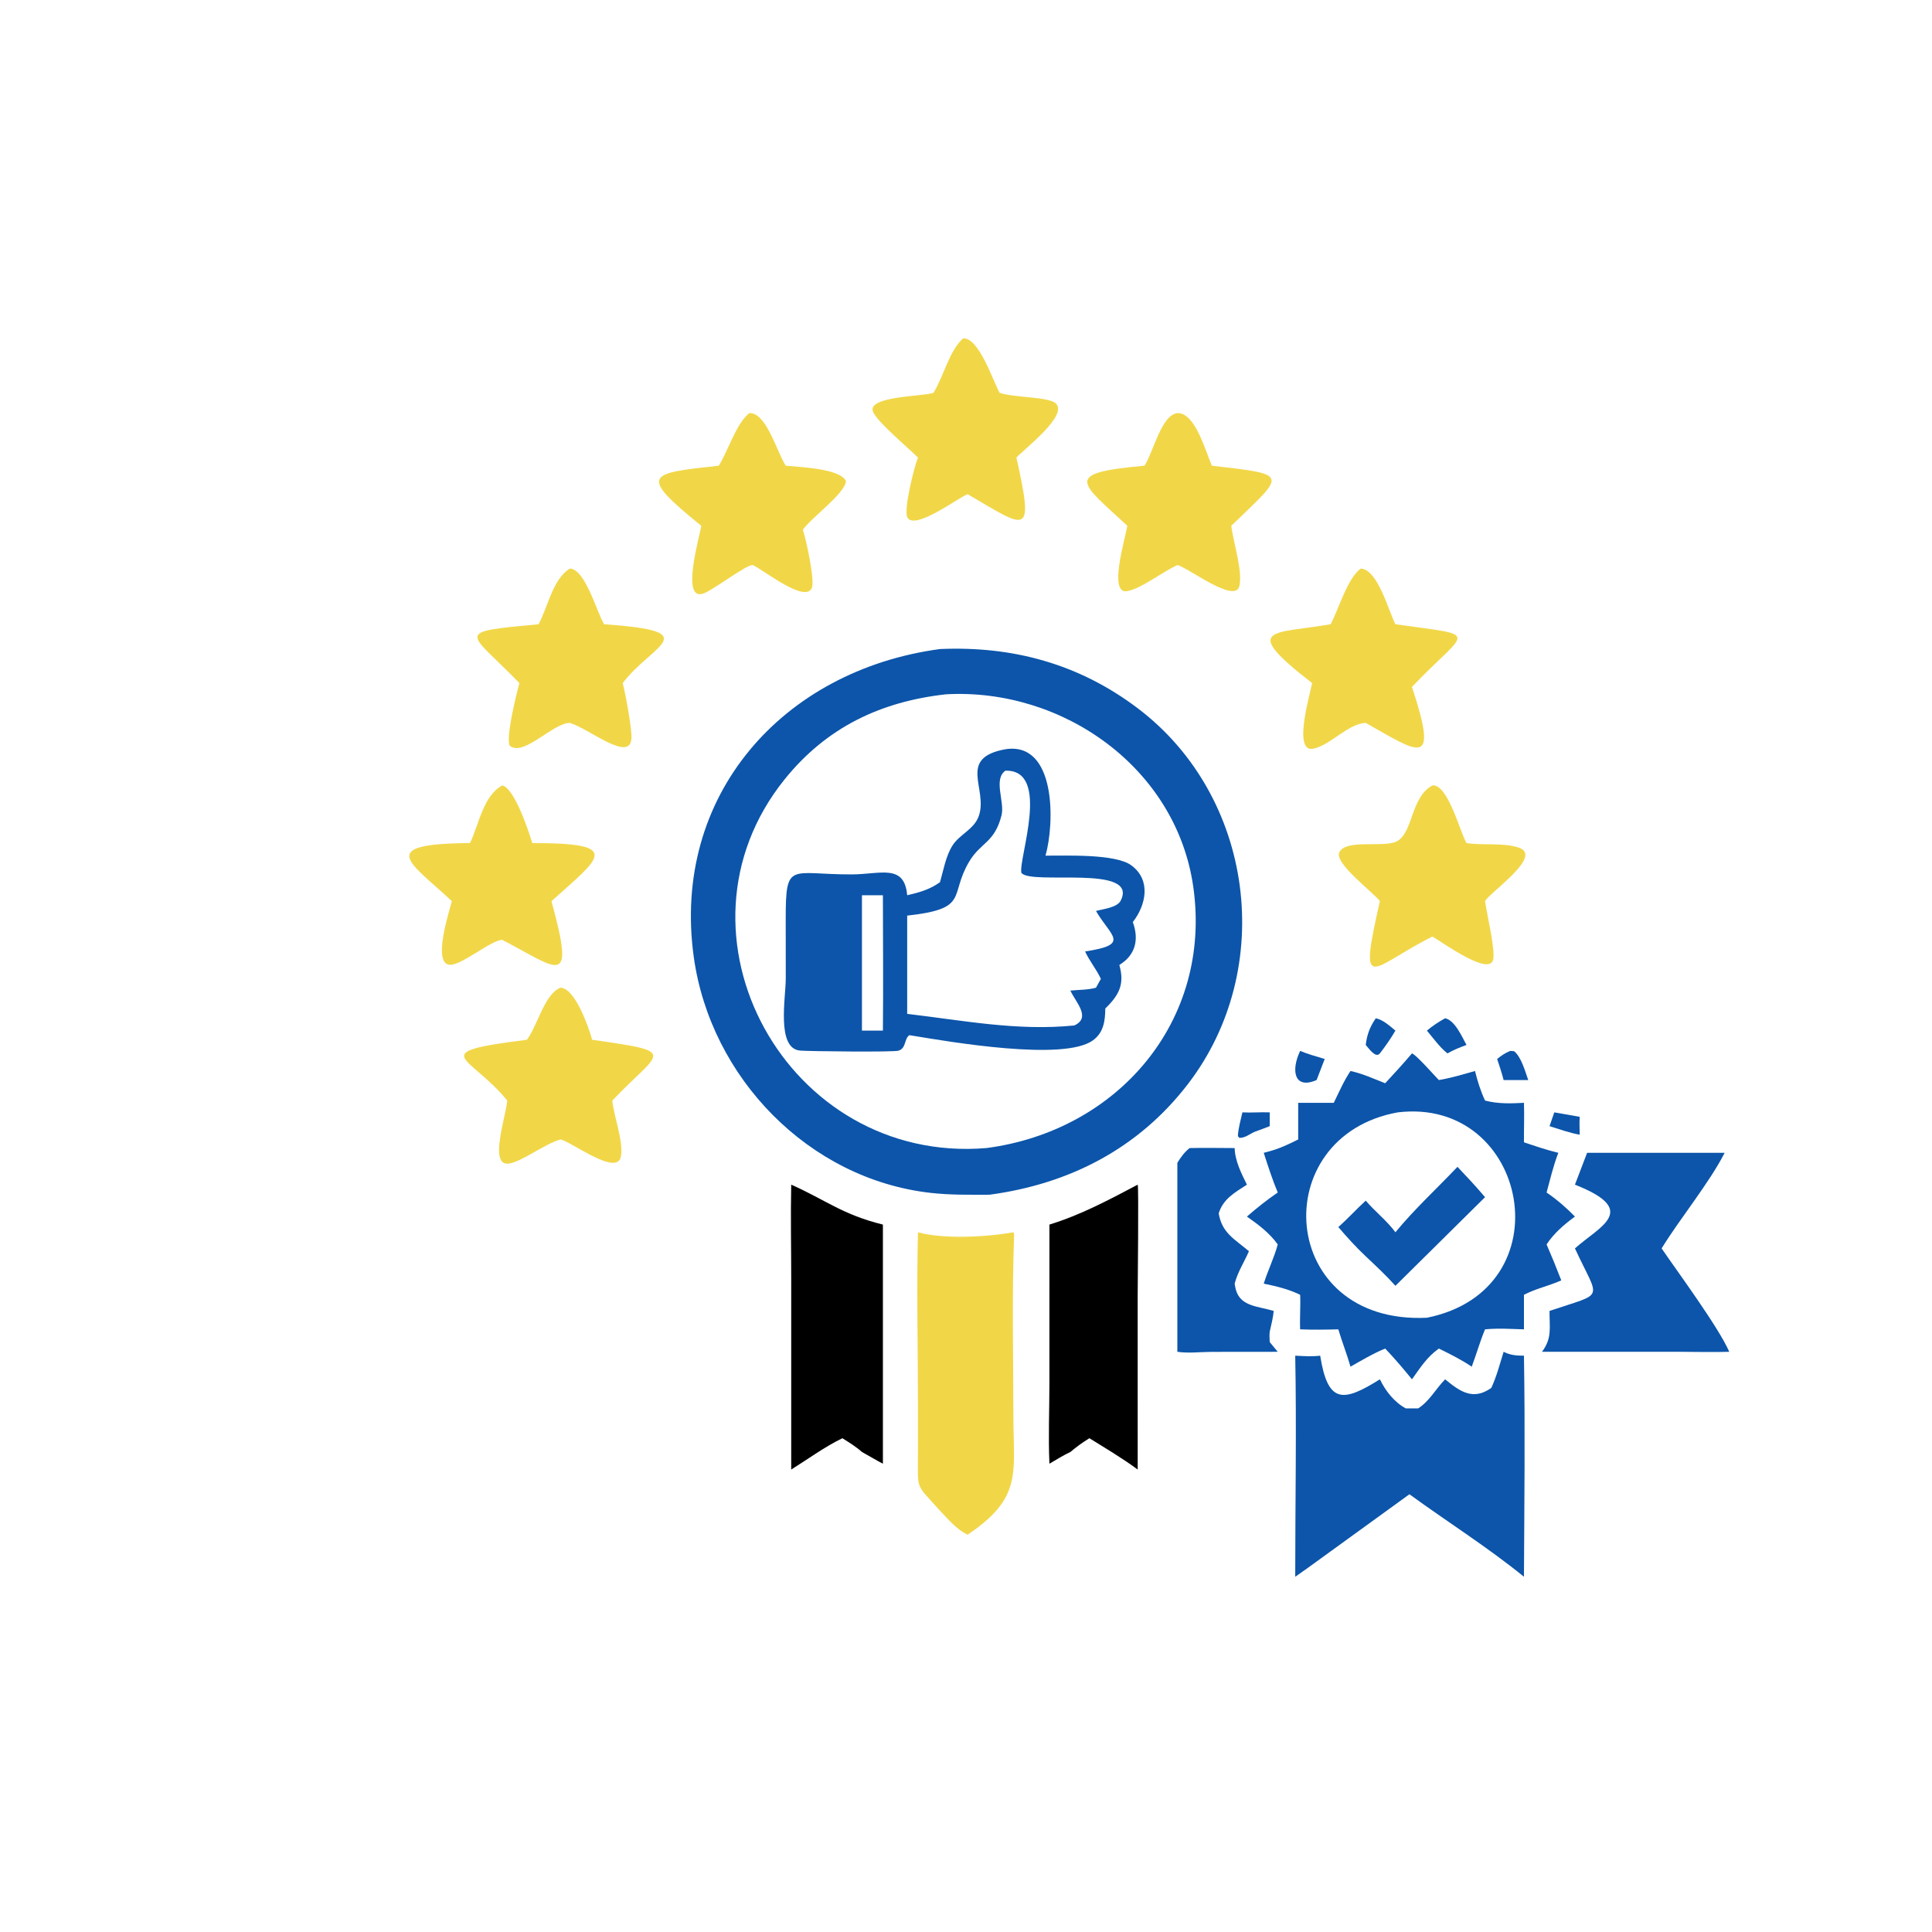 <?xml version="1.0" encoding="utf-8" ?>
<svg xmlns="http://www.w3.org/2000/svg" xmlns:xlink="http://www.w3.org/1999/xlink" width="1024" height="1024">
	<path fill="#0C55AA" transform="scale(2 2)" d="M411.904 294.789L418.644 295.969C418.514 297.516 418.63 299.152 418.644 300.709C415.939 300.239 413.265 299.253 410.643 298.444L411.904 294.789Z"/>
	<path fill="#0C55AA" transform="scale(2 2)" d="M329.25 294.789C331.65 294.923 334.076 294.687 336.49 294.789L336.49 298.444C335.198 298.97 333.874 299.43 332.565 299.914C331.209 300.487 329.955 301.612 328.418 301.541L328.057 301.059C328.143 298.993 328.81 296.814 329.25 294.789Z"/>
	<path fill="#0C55AA" transform="scale(2 2)" d="M400.226 278.504L401.228 278.567C403.123 280.007 404.231 284.045 404.995 286.224L401.818 286.224L398.474 286.224C398.003 284.334 397.363 282.49 396.757 280.64C397.804 279.768 398.959 279.009 400.226 278.504Z"/>
	<path fill="#0C55AA" transform="scale(2 2)" d="M344.553 278.504C346.648 279.385 348.893 279.974 351.065 280.64L348.912 286.224C342.862 288.84 342.118 283.554 344.553 278.504Z"/>
	<path fill="#0C55AA" transform="scale(2 2)" d="M364.605 269.849C366.553 270.276 368.298 271.877 369.802 273.12C368.562 275.245 367.188 277.214 365.684 279.16C364.533 280.547 362.746 277.801 361.933 276.924C362.266 274.181 363.03 272.124 364.605 269.849Z"/>
	<path fill="#0C55AA" transform="scale(2 2)" d="M382.977 269.849C385.592 270.415 387.445 274.773 388.636 276.924C386.869 277.567 385.22 278.228 383.584 279.16C381.535 277.533 379.827 275.123 378.147 273.12C379.69 271.827 381.222 270.826 382.977 269.849Z"/>
	<path fill="#0C55AA" transform="scale(2 2)" d="M327.198 304.249C327.273 307.64 328.984 310.973 330.443 313.95C327.234 316.034 324.187 317.676 322.968 321.554C323.85 326.813 327.203 328.37 330.979 331.587C329.715 334.515 328.014 337.047 327.198 340.174L327.309 340.854C328.162 346.294 333.119 346.065 337.546 347.406C337.386 349.249 336.884 351.101 336.49 352.909C336.375 353.815 336.462 354.751 336.49 355.663L338.614 358.242L321.072 358.259C318.105 358.277 314.94 358.675 312.008 358.242L312.008 308.151C312.922 306.699 313.897 305.307 315.266 304.249C319.236 304.152 323.226 304.241 327.198 304.249Z"/>
	<path fill="#F1D748" transform="scale(2 2)" d="M133.094 208.154C136.32 208.783 140.133 220.376 141.064 223.418C165.428 223.414 159.029 227.215 146.146 238.815C152.566 262.301 148.084 256.86 133.094 249.072C130.149 249.141 122.5 255.718 119.303 255.681C114.415 255.624 119.121 241.337 119.745 238.815C108.844 228.585 99.15 223.6 124.554 223.418C126.922 218.551 128.019 210.893 133.094 208.154Z"/>
	<path fill="#F1D748" transform="scale(2 2)" d="M360.602 150.678C365.149 150.894 367.975 161.923 369.802 165.429C392.826 168.742 389.132 166.363 374.185 182.035C381.44 204.042 376.017 199.501 361.933 191.581C357.271 191.736 352.611 197.479 348.021 198.416C342.475 199.549 347.311 183.48 347.723 181.025C328.34 166.007 337.412 168.081 352.633 165.429C354.821 161.323 357.063 153.272 360.602 150.678Z"/>
	<path fill="#F1D748" transform="scale(2 2)" d="M150.995 150.678C155.026 150.765 158.085 161.927 159.915 165.111L160.1 165.429C187.424 167.36 172.742 170.791 165.039 181.025C165.72 183.698 167.482 193.092 167.346 195.625C166.987 202.273 156.134 193.064 150.995 191.581C146.458 191.623 138.628 200.733 135.058 197.586C134.041 195.25 136.817 184.083 137.645 181.025C124.07 167.025 119.86 167.595 142.726 165.429C145.193 160.89 146.442 153.526 150.995 150.678Z"/>
	<path fill="#F1D748" transform="scale(2 2)" d="M148.511 261.753C152.394 261.786 156.062 272.355 156.926 275.546C180.266 278.897 174.946 278.309 162.266 291.659C162.69 295.991 165.261 302.405 164.55 306.458C163.589 311.94 151.305 302.452 148.511 301.971C144.252 303.174 138.042 308.064 134.689 308.375C129.577 308.85 134.045 295.994 134.426 291.659C124.609 279.564 112.376 279.005 139.63 275.546C142.461 271.822 144.264 263.46 148.511 261.753Z"/>
	<path fill="#F1D748" transform="scale(2 2)" d="M379.582 208.154C383.701 207.691 386.858 220.38 388.636 223.418C392.924 224.112 398.636 223.224 402.639 224.685C408.908 226.972 394.779 236.495 393.552 238.815C394.08 242.385 396.153 251.101 395.755 254.065C395.084 259.065 382.464 249.843 379.582 248.191C363.195 256.461 359.896 264.274 365.684 238.815C363.909 236.457 353.594 228.808 354.912 225.918C356.625 222.163 367.111 224.844 370.359 222.857C374.549 220.293 373.878 211.274 379.582 208.154Z"/>
	<path fill="#F1D748" transform="scale(2 2)" d="M198.558 109.488C203.007 109.226 205.768 119.418 208.064 123.131L208.246 123.422C211.503 123.756 222.78 124.119 224.189 127.519C223.874 130.885 215.028 137.123 212.762 140.406C213.578 142.713 216.028 153.872 215.127 155.849C213.333 159.786 202.985 151.522 199.567 149.766C198.069 149.334 188.742 156.644 186.174 157.368C180.409 158.995 185.525 141.8 185.84 139.338C168.915 125.629 171.762 125.465 190.476 123.422C192.975 119.461 195.056 112.279 198.558 109.488Z"/>
	<path fill="#F1D748" transform="scale(2 2)" d="M255.248 89.671C259.47 89.519 263.036 100.724 264.909 104.097C268.567 105.383 277.475 105.129 279.626 106.767C283.58 109.776 271.375 119.029 269.362 121.26C274.143 142.743 272.173 140.151 256.422 130.961C253.783 132.012 242.298 140.695 240.45 137.1C239.431 135.117 242.283 123.597 243.271 121.26C240.843 118.806 232.16 111.574 231.31 108.997C229.965 104.922 244.991 105.062 247.379 104.097C250.074 99.815 251.57 92.868 255.248 89.671Z"/>
	<path fill="#F1D748" transform="scale(2 2)" d="M312.008 109.488C316.742 109.218 319.587 119.915 321.162 123.422C342.128 125.806 340.577 125.517 326.306 139.338C326.817 143.644 329.328 151.147 328.469 155.244C327.42 160.248 314.72 150.287 312.008 149.766C308.175 151.465 302.406 156.034 298.712 156.662C293.675 157.519 298.149 142.949 298.752 139.338C286.258 127.729 281.427 125.362 303.291 123.422C305.605 119.981 307.751 109.927 312.008 109.488Z"/>
	<path transform="scale(2 2)" d="M301.501 313.95C301.806 314.295 301.497 340.55 301.497 343.473L301.501 389.443C297.433 386.427 293.002 383.821 288.704 381.145C286.895 382.242 285.287 383.435 283.662 384.789C281.75 385.692 279.935 386.832 278.109 387.896C277.792 380.858 278.101 373.666 278.105 366.611L278.109 324.526C286.41 321.977 293.855 317.987 301.501 313.95Z"/>
	<path transform="scale(2 2)" d="M209.682 313.95C218.578 317.877 223.322 321.926 233.979 324.526L233.979 387.896C232.104 386.932 230.282 385.799 228.425 384.789C226.822 383.364 225.05 382.275 223.237 381.145C218.591 383.392 214.076 386.706 209.682 389.443L209.681 338.696C209.683 330.458 209.496 322.184 209.682 313.95Z"/>
	<path fill="#0C55AA" transform="scale(2 2)" d="M423.741 305.509L457.05 305.509C452.972 313.507 445.274 322.827 440.344 330.841C444.589 337.056 455.508 351.828 458.268 358.242C453.976 358.359 449.669 358.267 445.375 358.242L408.642 358.242C411.412 354.565 410.59 351.697 410.643 347.406C425.624 342.331 423.88 344.97 417.375 330.841C423.89 324.986 434.691 320.78 417.375 313.95L420.6 305.509L423.741 305.509Z"/>
	<path fill="#F1D748" transform="scale(2 2)" d="M268.547 326.565C268.838 326.91 268.739 327.613 268.723 328.069C268.171 343.78 268.544 359.634 268.556 375.365C268.566 390.254 271.081 396.886 256.422 406.714C253.428 405.259 251.392 402.727 249.113 400.368C242.499 392.943 243.268 395.194 243.263 385.19L243.261 371.535C243.263 356.576 242.889 341.514 243.271 326.565C250.018 328.465 261.647 327.815 268.547 326.565Z"/>
	<path fill="#0C55AA" transform="scale(2 2)" d="M398.474 358.242C400.337 359.164 401.827 359.256 403.865 359.269C404.187 378.765 403.966 398.357 403.865 417.856C394.249 410.032 383.549 403.3 373.513 395.994L346.534 415.545L343.249 417.856C343.247 398.349 343.623 378.768 343.249 359.269C345.507 359.379 347.604 359.54 349.862 359.269C351.899 372.115 355.968 371.612 365.684 365.534C367.182 368.623 369.5 371.595 372.562 373.243L375.82 373.243C378.872 371.289 380.459 368.079 382.977 365.534C387.007 368.866 390.418 371.187 395.209 367.816C396.621 364.781 397.481 361.433 398.474 358.242Z"/>
	<path fill="#0C55AA" transform="scale(2 2)" d="M374.185 279.16C375.362 279.568 380.025 284.928 381.314 286.224C384.581 285.682 387.713 284.729 390.892 283.825C391.57 286.553 392.361 289.106 393.552 291.659C396.938 292.557 400.4 292.45 403.865 292.258C403.981 295.75 403.841 299.229 403.865 302.72C406.883 303.729 409.881 304.764 412.977 305.509C411.659 308.888 410.812 312.528 409.864 316.027C412.622 317.924 415.035 320.009 417.375 322.401C414.591 324.448 411.745 326.863 409.864 329.794C411.23 332.945 412.528 336.107 413.756 339.314C410.508 340.778 407.087 341.456 403.865 343.134L403.865 352.29C400.444 352.189 396.963 351.953 393.552 352.29C392.21 355.496 391.26 358.922 390.026 362.185C387.252 360.308 384.312 358.86 381.314 357.381C378.152 359.616 376.407 362.44 374.185 365.534L372.562 363.565C370.797 361.435 368.989 359.389 367.087 357.381C363.903 358.672 360.881 360.495 357.896 362.185C356.95 358.852 355.653 355.622 354.67 352.29C351.3 352.377 347.922 352.427 344.553 352.29C344.417 349.242 344.695 346.194 344.553 343.134C341.482 341.625 338.229 340.873 334.905 340.174C335.999 336.658 337.659 333.356 338.614 329.794C336.463 326.761 333.463 324.522 330.443 322.401C333.037 320.147 335.774 317.962 338.614 316.027C337.181 312.564 336.044 309.071 334.905 305.509L336.056 305.202C338.895 304.473 341.424 303.292 344.033 301.971L344.033 292.258L353.465 292.258C354.851 289.422 356.131 286.448 357.896 283.825C361.045 284.497 364.097 285.898 367.087 287.073C369.504 284.475 371.889 281.866 374.185 279.16ZM370.425 294.789C335.421 301.093 338.548 351.106 378.147 349.217C415.072 341.777 405.093 290.619 370.425 294.789Z"/>
	<path fill="#0C55AA" transform="scale(2 2)" d="M386.248 309.219C388.743 311.859 391.212 314.482 393.552 317.262L369.802 340.755C367.345 338.007 364.607 335.467 361.933 332.933C359.372 330.536 356.945 327.847 354.67 325.179C357.194 322.959 359.44 320.446 361.933 318.187C364.419 321.091 367.529 323.476 369.802 326.565C374.802 320.472 380.813 314.947 386.248 309.219Z"/>
	<path fill="#0C55AA" transform="scale(2 2)" d="M249.113 172.001C268.439 171.166 285.966 175.951 301.488 187.68C332.375 211.018 338.329 256.67 314.804 287.298C301.685 304.377 283.398 313.775 262.225 316.613C256.977 316.62 251.838 316.714 246.609 316.123C214.322 312.473 188.329 285.597 183.866 253.683C177.887 210.926 207.304 177.636 249.113 172.001ZM250.704 183.996C233.373 185.923 219.017 192.76 207.914 206.56C175.008 247.462 208.598 308.634 261.401 304.249C296.148 299.7 321.235 270.679 316.247 235.136C311.814 203.554 281.694 182.284 250.704 183.996Z"/>
	<path fill="#0C55AA" transform="scale(2 2)" d="M266.438 198.556C279.935 196.465 279.52 218.205 277.068 226.753C282.521 226.797 295.594 226.205 299.836 229.343C305.116 233.249 303.713 239.855 300.207 244.361C301.895 248.959 300.935 253.115 296.638 255.72C298.058 260.74 296.667 263.629 292.917 267.263C292.872 270.506 292.517 273.613 289.635 275.707C281.94 281.298 251.847 276.116 241.802 274.461L240.991 274.331C239.568 275.311 240.203 277.83 238.076 278.446C236.681 278.85 214.842 278.621 212.086 278.42C205.676 277.953 208.242 264.328 208.237 259.346L208.223 243.519C208.22 228.073 209.359 231.775 225.765 231.726C233.299 231.704 239.688 228.819 240.413 237.253C243.644 236.495 246.385 235.75 249.113 233.786C250.015 230.628 250.636 226.926 252.39 224.116C254.284 221.081 258.141 219.829 259.394 216.242C261.914 209.022 253.581 200.899 266.438 198.556ZM266.438 204.24C263.176 206.544 266.313 212.467 265.417 216.056C263.592 223.371 259.891 223.198 256.834 228.353C251.428 237.468 257.071 240.793 240.413 242.649L240.413 268.684C255.222 270.424 269.636 273.28 284.692 271.758C289.293 269.691 285.006 265.503 283.662 262.518C285.892 262.285 288.287 262.361 290.443 261.753L291.744 259.412C290.565 256.849 288.725 254.686 287.558 252.141C299.713 250.31 294.398 248.195 290.443 241.418C292.318 240.896 296.053 240.54 296.994 238.679C301.921 228.93 273.183 234.684 270.677 231.314C269.844 227.594 278.655 203.912 266.438 204.24ZM228.425 237.253L228.425 273.12L233.979 273.12C234.102 261.169 233.989 249.206 233.979 237.253L228.425 237.253Z"/>
</svg>
